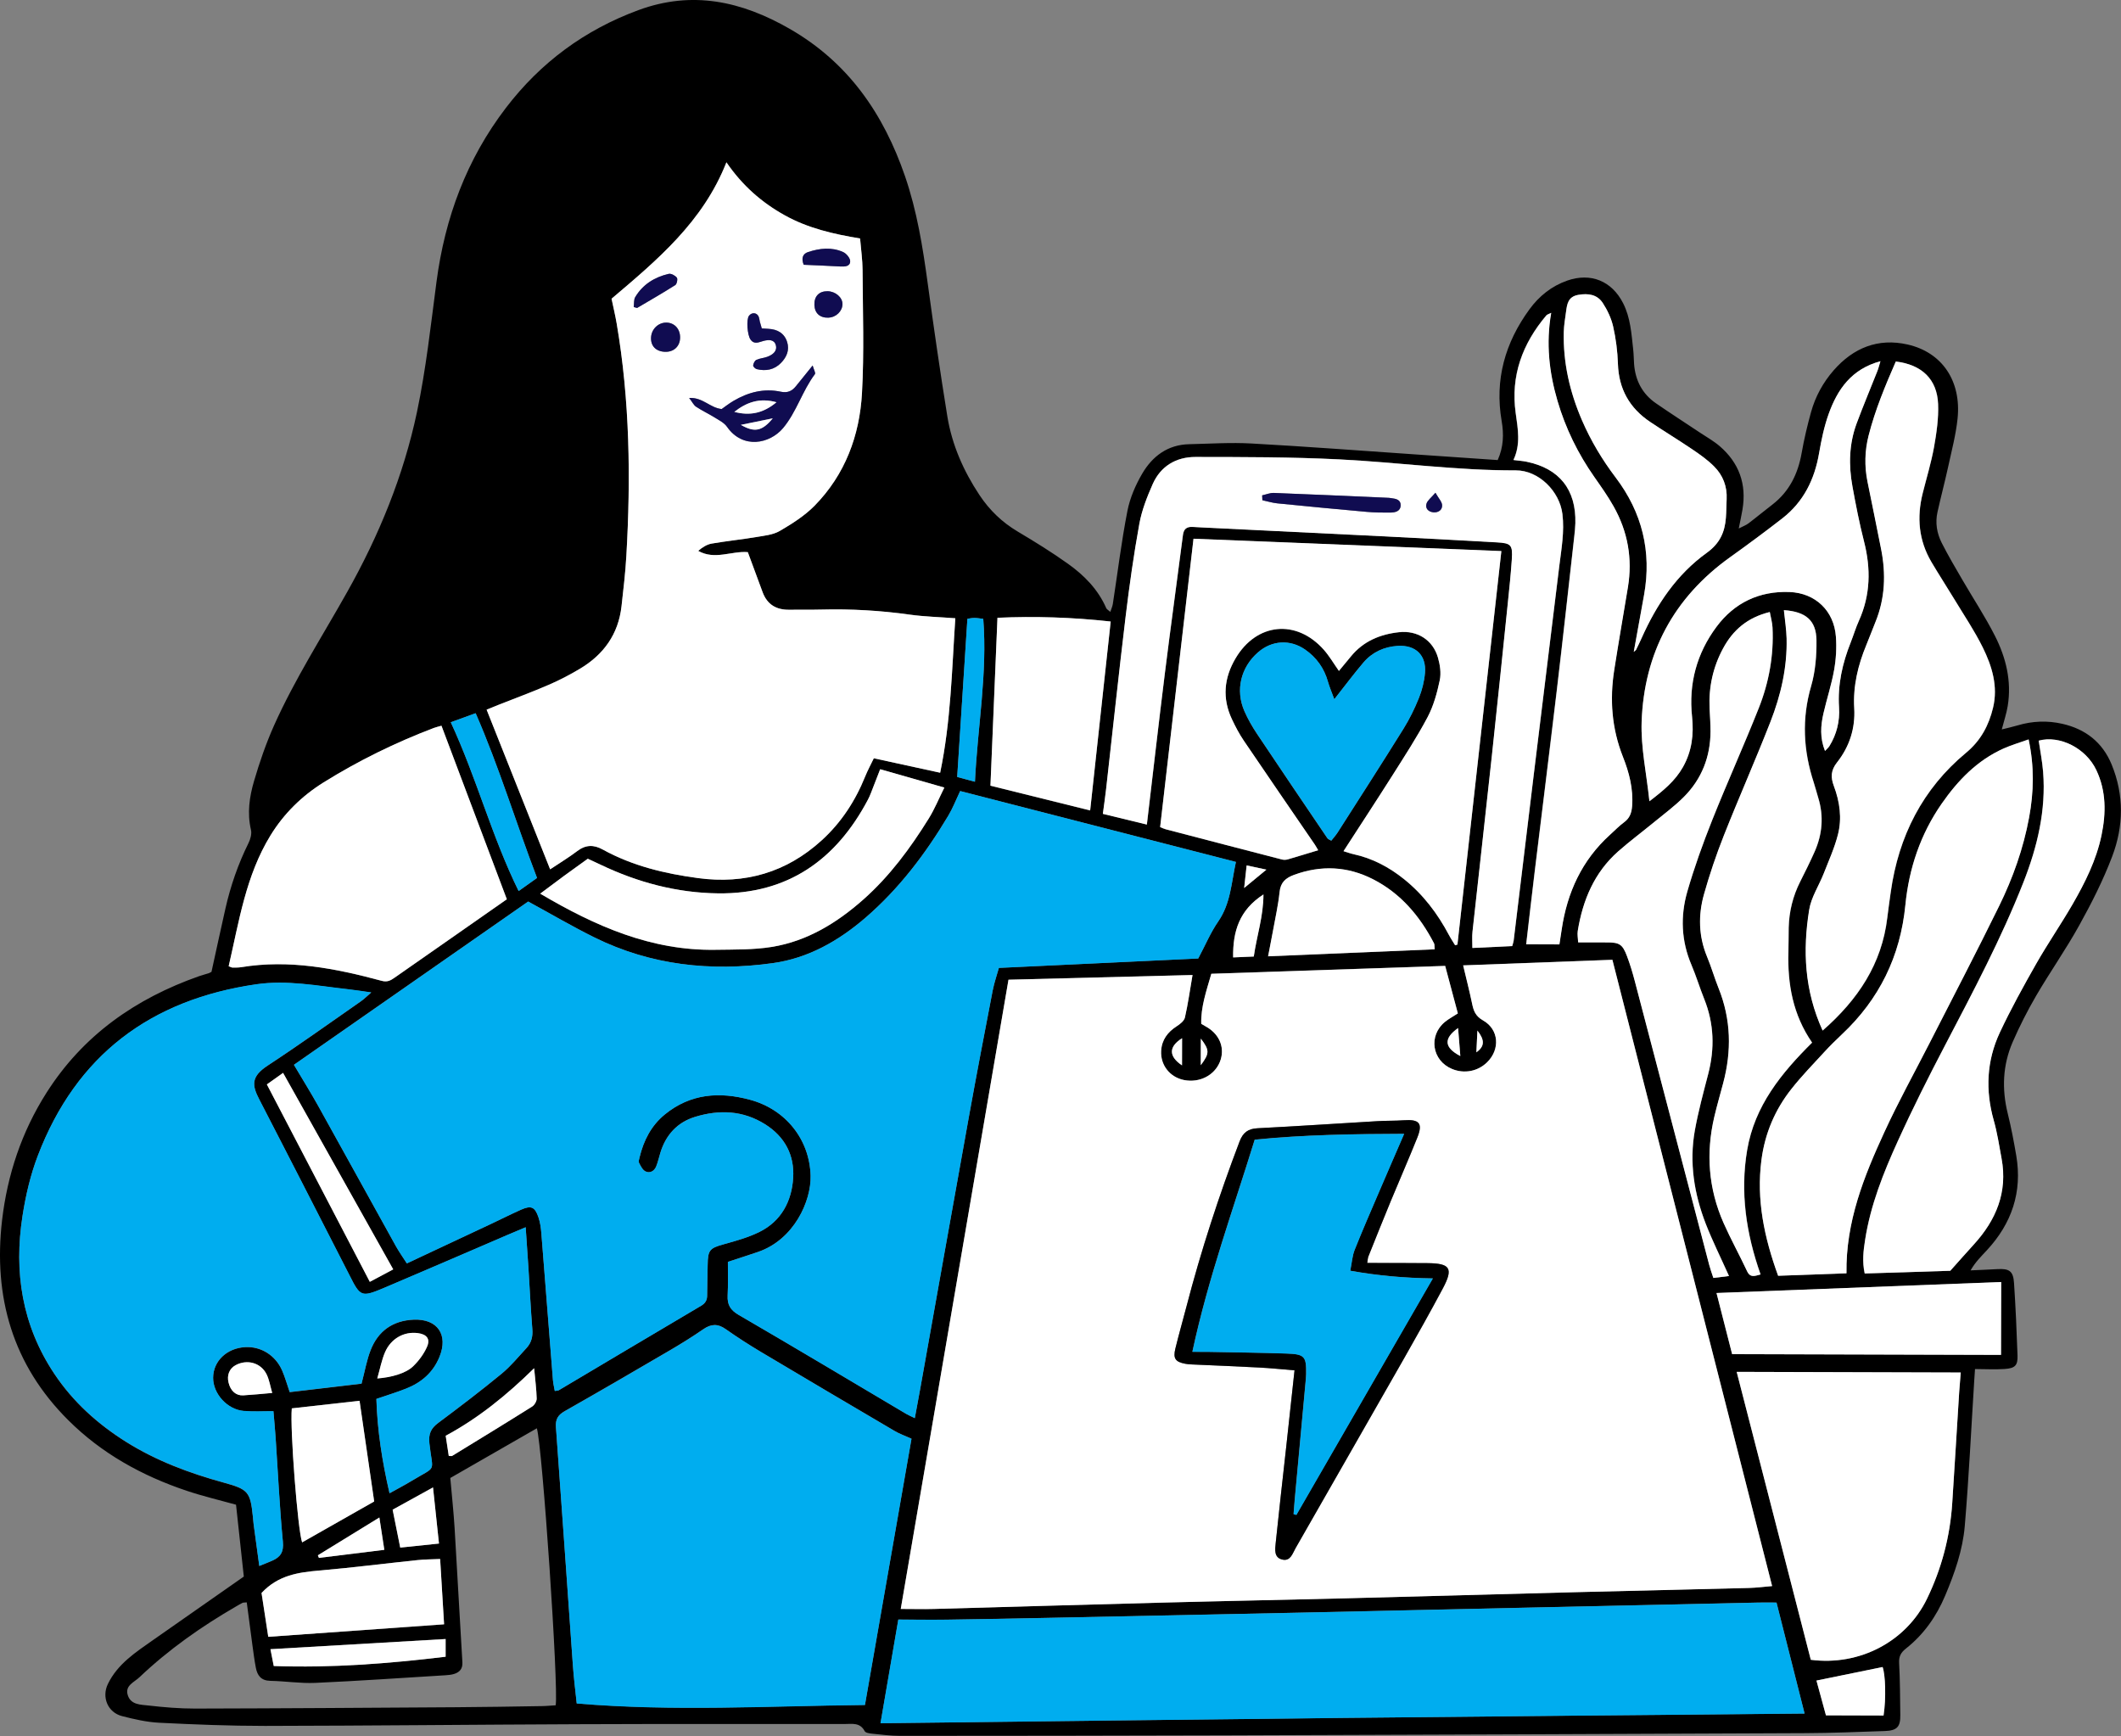 <svg xmlns="http://www.w3.org/2000/svg" width="292" height="239" viewBox="0 0 292 239" fill="none"><rect x="0" y="0" width="292" height="239" fill="#808080" stroke="none"/><g clip-path="url(#clip0_742_11151)"><path d="M29.117 133.776C29.775 130.774 30.392 127.918 31.033 125.078C31.739 121.956 32.778 118.954 34.199 116.082C34.475 115.532 34.686 114.787 34.548 114.221C34.012 111.931 34.337 109.69 34.97 107.53C35.733 104.925 36.626 102.336 37.73 99.861C40.587 93.477 44.37 87.595 47.787 81.511C52.171 73.728 55.556 65.468 57.406 56.714C58.648 50.816 59.306 44.781 60.093 38.794C61.254 29.983 64.233 21.925 69.664 14.83C74.437 8.592 80.501 4.118 87.895 1.392C95.307 -1.335 102.093 0.162 108.725 3.973C116.802 8.616 121.631 15.663 124.586 24.231C126.242 29.037 127.038 34.004 127.72 39.012C128.556 45.129 129.432 51.237 130.423 57.329C131.064 61.237 132.639 64.821 134.839 68.138C136.227 70.233 137.964 71.9 140.131 73.186C142.477 74.578 144.799 76.018 147.015 77.596C149.255 79.189 151.171 81.131 152.299 83.72C152.364 83.874 152.575 83.979 152.859 84.23C153.005 83.785 153.16 83.461 153.208 83.113C153.866 78.85 154.385 74.562 155.213 70.33C155.562 68.542 156.333 66.763 157.259 65.185C158.663 62.798 160.766 61.212 163.712 61.148C166.578 61.083 169.451 60.889 172.309 61.051C179.76 61.463 187.204 62.03 194.648 62.539C198.495 62.798 202.343 63.065 206.191 63.332C207.002 61.512 207.043 59.764 206.735 57.968C205.752 52.273 207.205 47.167 210.574 42.564C211.897 40.76 213.594 39.392 215.745 38.632C218.992 37.491 221.898 38.672 223.456 41.739C224.479 43.753 224.601 45.946 224.845 48.122C224.918 48.785 224.918 49.449 224.966 50.112C225.137 52.361 226.087 54.206 227.954 55.501C229.975 56.9 232.053 58.227 234.098 59.594C234.983 60.185 235.925 60.711 236.728 61.398C239.423 63.704 240.479 66.649 239.886 70.152C239.756 70.929 239.586 71.698 239.375 72.749C239.975 72.442 240.389 72.296 240.714 72.046C241.826 71.204 242.898 70.306 244.01 69.457C246.356 67.644 247.533 65.209 248.036 62.353C248.369 60.46 248.815 58.583 249.327 56.73C249.919 54.594 250.975 52.661 252.436 50.986C255.147 47.888 258.54 46.496 262.631 47.426C267.38 48.51 270.042 52.45 269.498 57.645C269.263 59.877 268.679 62.078 268.2 64.279C267.745 66.35 267.201 68.405 266.739 70.476C266.406 71.957 266.649 73.413 267.323 74.74C268.192 76.455 269.174 78.121 270.14 79.78C271.641 82.369 273.297 84.869 274.645 87.531C276.171 90.532 276.958 93.76 276.406 97.174C276.244 98.194 275.903 99.189 275.587 100.411C276.415 100.2 277.105 100.055 277.778 99.852C279.808 99.246 281.869 99.173 283.907 99.634C287.097 100.354 289.443 102.166 290.709 105.233C292.438 109.44 292.365 113.736 290.79 117.886C289.549 121.163 287.949 124.326 286.245 127.392C284.41 130.701 282.219 133.816 280.311 137.085C279.11 139.148 278.022 141.292 277.072 143.476C275.716 146.623 275.578 149.9 276.398 153.241C276.877 155.175 277.251 157.133 277.583 159.099C278.428 164.099 276.958 168.419 273.533 172.108C272.778 172.925 271.974 173.694 271.292 174.875C272.51 174.819 273.728 174.778 274.945 174.705C276.634 174.608 277.169 174.964 277.275 176.639C277.494 179.956 277.64 183.273 277.754 186.59C277.803 187.957 277.421 188.354 275.984 188.451C274.669 188.54 273.346 188.467 271.901 188.459C271.853 189.147 271.82 189.584 271.796 190.021C271.374 196.711 271.057 203.418 270.489 210.093C270.205 213.402 269.093 216.573 267.794 219.648C266.584 222.52 264.839 225.004 262.388 226.937C261.69 227.487 261.405 228.021 261.454 228.936C261.584 231.322 261.584 233.717 261.616 236.104C261.641 237.706 261.162 238.232 259.49 238.288C255.829 238.418 252.168 238.563 248.499 238.579C221.833 238.701 195.159 238.798 168.493 238.887C153.622 238.935 138.759 238.943 123.888 238.952C122.63 238.952 121.364 238.79 120.114 238.66C119.732 238.62 119.164 238.547 119.042 238.304C118.393 237.066 117.281 237.325 116.25 237.325C104.049 237.325 91.849 237.301 79.648 237.35C65.256 237.406 50.864 237.56 36.48 237.584C31.617 237.584 26.755 237.39 21.893 237.147C20.18 237.058 18.467 236.662 16.795 236.233C14.831 235.723 13.97 233.628 14.855 231.808C16.194 229.049 18.678 227.447 21.073 225.764C25.213 222.868 29.353 219.971 33.566 217.026C33.217 213.766 32.859 210.481 32.494 207.132C30.286 206.517 27.965 205.975 25.716 205.222C19.571 203.159 14.002 200.093 9.392 195.49C1.745 187.885 -0.942 178.532 0.284 167.982C1.015 161.712 2.979 155.806 6.397 150.434C11.421 142.521 18.646 137.465 27.396 134.382C27.835 134.229 28.289 134.115 28.736 133.97C28.857 133.929 28.971 133.857 29.125 133.776H29.117ZM124.01 221.476C125.706 221.476 127.159 221.525 128.621 221.476C139.214 221.193 149.807 220.869 160.4 220.594C168.599 220.384 176.789 220.23 184.988 220.02C195.711 219.753 206.442 219.437 217.165 219.162C225.031 218.96 232.889 218.79 240.755 218.588C241.794 218.564 242.833 218.426 243.969 218.329C236.615 189.495 229.317 160.879 221.979 132.117C215.201 132.368 208.382 132.627 201.434 132.886C201.88 134.779 202.311 136.437 202.66 138.12C202.863 139.115 203.114 139.868 204.169 140.458C206.377 141.704 206.54 144.447 204.73 146.227C203.447 147.481 201.588 147.837 199.916 147.149C197.14 146.008 196.604 142.554 198.934 140.661C199.429 140.256 200.013 139.949 200.703 139.496C200.119 137.303 199.543 135.151 198.958 132.959C188.056 133.323 177.431 133.679 166.764 134.043C166.066 136.446 165.311 138.63 165.376 140.928C165.742 141.146 165.977 141.276 166.204 141.413C167.982 142.481 168.672 144.366 167.941 146.17C167.186 148.039 165.133 149.083 163.014 148.67C161.074 148.29 159.751 146.623 159.856 144.649C159.946 143.128 160.749 142.068 162.008 141.259C162.462 140.968 163.022 140.523 163.128 140.062C163.55 138.209 163.81 136.316 164.175 134.213C155.611 134.431 147.185 134.649 138.84 134.86C133.889 163.775 128.962 192.569 124.01 221.468V221.476ZM132.184 108.898C131.583 110.168 131.153 111.284 130.544 112.296C127.419 117.514 123.774 122.344 119.148 126.332C115.47 129.504 111.29 131.899 106.395 132.578C97.896 133.76 89.633 132.886 81.856 129.051C78.828 127.554 75.906 125.839 72.716 124.1C62.106 131.494 51.318 139.018 40.465 146.575C41.634 148.549 42.755 150.345 43.785 152.19C47.373 158.638 50.929 165.102 54.508 171.55C54.947 172.335 55.474 173.071 56.01 173.912C60.02 172.035 63.811 170.256 67.602 168.476C68.99 167.828 70.354 167.133 71.75 166.51C73.13 165.903 73.649 166.129 74.136 167.586C74.364 168.265 74.469 169.01 74.526 169.73C75.07 176.485 75.589 183.233 76.125 189.988C76.166 190.482 76.287 190.975 76.377 191.469C76.669 191.42 76.823 191.436 76.929 191.372C83.455 187.496 89.974 183.613 96.508 179.754C97.101 179.406 97.352 178.977 97.352 178.322C97.352 176.93 97.409 175.531 97.425 174.139C97.45 172.052 97.701 171.809 99.674 171.267C101.338 170.806 103.034 170.336 104.561 169.576C107.58 168.079 109.001 165.328 109.196 162.141C109.39 159.042 108.075 156.478 105.324 154.754C102.28 152.845 99.033 152.724 95.713 153.735C93.253 154.479 91.67 156.211 90.915 158.678C90.72 159.309 90.582 159.964 90.331 160.579C90.071 161.202 89.478 161.542 88.87 161.251C88.472 161.057 88.212 160.523 87.985 160.086C87.879 159.892 87.985 159.568 88.05 159.309C88.61 156.995 89.633 154.965 91.524 153.411C95.055 150.523 99.049 150.256 103.237 151.381C108.157 152.699 111.46 156.842 111.598 161.85C111.688 165.312 109.334 170.644 104.333 172.343C102.953 172.812 101.565 173.257 100.21 173.702C100.21 175.288 100.258 176.817 100.177 178.33C100.112 179.592 100.542 180.336 101.703 181.008C109.415 185.49 117.069 190.069 124.74 194.616C125.073 194.81 125.43 194.964 125.942 195.215C126.202 193.783 126.445 192.496 126.681 191.21C128.921 178.662 131.153 166.113 133.418 153.565C134.457 147.813 135.561 142.077 136.665 136.34C136.876 135.264 137.241 134.221 137.517 133.234C146.909 132.789 156.009 132.36 164.962 131.939C165.945 130.095 166.667 128.355 167.714 126.842C169.427 124.367 169.516 121.535 170.149 118.647C157.397 115.37 144.847 112.142 132.184 108.889V108.898ZM75.736 119.666C77.059 118.784 78.309 118.024 79.47 117.15C80.638 116.268 81.743 116.252 82.984 116.939C87.067 119.197 91.524 120.257 96.11 120.871C102.564 121.737 108.262 120.087 113.1 115.694C115.811 113.234 117.751 110.249 119.115 106.867C119.456 106.025 119.894 105.233 120.3 104.375C123.45 105.063 126.405 105.71 129.432 106.365C130.91 99.27 131.04 92.239 131.519 85.104C129.335 84.934 127.273 84.885 125.244 84.602C121.201 84.036 117.159 83.801 113.084 83.906C111.615 83.947 110.153 83.906 108.684 83.93C106.882 83.963 105.616 83.227 104.983 81.495C104.325 79.699 103.651 77.903 102.953 76.002C100.737 75.808 98.407 77.135 96.118 75.824C96.711 75.322 97.328 74.934 97.985 74.821C100.015 74.473 102.077 74.262 104.106 73.923C105.21 73.737 106.419 73.623 107.353 73.081C109.058 72.086 110.787 70.986 112.158 69.594C116.347 65.322 118.344 59.958 118.669 54.117C118.977 48.486 118.774 42.831 118.75 37.192C118.75 35.76 118.531 34.32 118.409 32.823C114.724 32.216 111.225 31.407 108.043 29.635C104.869 27.872 102.206 25.542 100.007 22.338C96.784 30.55 90.436 35.825 84.194 41.116C84.446 42.329 84.705 43.422 84.9 44.53C86.71 55.128 86.848 65.808 86.231 76.503C86.102 78.817 85.817 81.131 85.566 83.445C85.135 87.288 83.106 90.12 79.827 92.061C78.455 92.879 77.034 93.623 75.573 94.254C73.317 95.233 71.003 96.082 68.714 96.988C68.113 97.223 67.521 97.474 66.993 97.684C69.924 105.038 72.789 112.247 75.736 119.658V119.666ZM49.776 190.457C50.239 188.702 50.482 187.245 51.01 185.894C52.049 183.225 54.086 181.784 56.976 181.671C60.231 181.542 61.733 183.758 60.507 186.776C59.623 188.953 57.999 190.344 55.872 191.177C54.59 191.679 53.267 192.084 51.813 192.585C51.943 196.922 52.601 201.137 53.624 205.57C54.744 204.947 55.677 204.462 56.57 203.92C60.264 201.679 59.566 202.892 59.111 198.71C58.965 197.391 59.322 196.63 60.345 195.87C63.283 193.685 66.189 191.469 69.014 189.147C70.289 188.103 71.352 186.792 72.481 185.579C73.138 184.867 73.365 184.017 73.284 183.014C73.057 180.166 72.919 177.31 72.74 174.463C72.627 172.715 72.505 170.959 72.367 168.953C71.376 169.374 70.654 169.673 69.932 169.98C64.241 172.424 58.567 174.891 52.861 177.302C49.76 178.613 49.597 178.516 48.144 175.628C47.933 175.215 47.722 174.802 47.511 174.39C43.574 166.704 39.654 159.002 35.676 151.332C34.694 149.431 34.515 148.217 36.845 146.696C41.188 143.848 45.409 140.822 49.67 137.853C50.117 137.546 50.498 137.149 51.107 136.632C49.768 136.446 48.794 136.284 47.812 136.179C43.647 135.717 39.532 134.9 35.286 135.507C20.699 137.619 10.504 145.28 5.211 159.083C4.197 161.728 3.539 164.56 3.101 167.359C1.883 175.102 3.028 182.44 7.46 189.098C10.049 192.99 13.434 196.032 17.379 198.507C21.535 201.113 26.081 202.803 30.789 204.098C34.182 205.028 34.459 205.36 34.816 208.831C34.848 209.163 34.864 209.494 34.913 209.826C35.157 211.654 35.408 213.491 35.692 215.578C36.423 215.279 36.95 215.077 37.47 214.85C38.615 214.348 39.077 213.653 38.939 212.237C38.485 207.48 38.257 202.698 37.941 197.925C37.86 196.744 37.746 195.562 37.641 194.276C36.204 194.276 34.881 194.357 33.566 194.244C31.276 194.05 29.328 191.873 29.336 189.673C29.345 187.367 31.244 185.571 33.785 185.449C35.944 185.344 37.933 186.582 38.842 188.678C39.231 189.576 39.491 190.53 39.881 191.647C43.217 191.25 46.497 190.862 49.768 190.482L49.776 190.457ZM119.074 234.712C121.25 222.285 123.369 210.141 125.487 198.038C124.57 197.626 123.815 197.367 123.141 196.962C117.005 193.354 110.876 189.745 104.763 186.097C103.108 185.11 101.484 184.066 99.901 182.949C98.813 182.181 97.888 182.229 96.817 182.974C95.282 184.034 93.699 185.013 92.092 185.951C87.327 188.742 82.554 191.517 77.749 194.244C76.807 194.778 76.458 195.368 76.539 196.461C77.343 207.383 78.082 218.313 78.869 229.235C78.999 230.999 79.218 232.762 79.397 234.478C92.701 235.602 105.794 234.825 119.074 234.688V234.712ZM121.217 237.212C142.721 236.961 163.85 236.702 184.972 236.476C206.061 236.257 227.15 236.071 248.442 235.877C247.111 230.618 245.861 225.675 244.578 220.602C243.653 220.602 242.865 220.578 242.086 220.602C231.623 220.829 221.159 221.064 210.696 221.29C200.038 221.525 189.371 221.767 178.713 221.994C167.122 222.245 155.522 222.479 143.93 222.714C139.401 222.803 134.863 222.892 130.333 222.957C128.15 222.989 125.966 222.957 123.677 222.941C122.841 227.827 122.045 232.447 121.226 237.204L121.217 237.212ZM164.313 74.157C162.754 87.62 161.236 100.718 159.718 113.865C159.994 113.978 160.23 114.1 160.481 114.164C165.823 115.556 171.164 116.948 176.505 118.331C176.749 118.396 177.033 118.388 177.276 118.315C178.648 117.918 180.02 117.498 181.473 117.053C181.278 116.729 181.165 116.494 181.019 116.284C177.755 111.511 174.476 106.754 171.237 101.972C170.604 101.042 170.076 100.03 169.597 99.011C168.242 96.139 168.501 93.34 170.101 90.637C172.99 85.743 178.47 85.193 182.252 89.456C183.015 90.322 183.608 91.341 184.33 92.369C184.915 91.665 185.459 91.01 186.003 90.346C187.715 88.267 190.005 87.32 192.61 87.037C195.135 86.762 197.262 88.113 197.968 90.54C198.252 91.535 198.422 92.676 198.211 93.663C197.846 95.395 197.359 97.174 196.539 98.728C195.086 101.479 193.373 104.108 191.701 106.746C189.509 110.216 187.253 113.647 184.964 117.182C185.459 117.336 185.897 117.498 186.344 117.595C188.933 118.161 191.214 119.367 193.268 121.009C195.906 123.121 197.903 125.75 199.478 128.719C199.737 129.205 200.046 129.666 200.33 130.135C200.435 130.103 200.541 130.07 200.646 130.038C202.66 112.02 204.673 94.003 206.694 75.872C192.48 75.306 178.397 74.74 164.313 74.173V74.157ZM208.196 130.24C208.301 129.844 208.374 129.666 208.399 129.472C209.316 121.891 210.225 114.318 211.15 106.737C212.319 97.118 213.496 87.498 214.682 77.887C214.974 75.516 215.404 73.17 215.112 70.759C214.73 67.604 211.832 64.732 208.699 64.74C200.549 64.772 192.488 63.632 184.371 63.227C177.788 62.895 171.188 62.903 164.597 62.895C161.943 62.895 159.8 64.141 158.704 66.633C157.933 68.381 157.21 70.209 156.869 72.078C156.098 76.317 155.489 80.589 154.978 84.869C154.02 92.773 153.184 100.694 152.291 108.606C152.169 109.707 152.007 110.807 151.845 112.02C153.914 112.522 155.822 112.991 157.9 113.493C158.744 106.39 159.532 99.472 160.392 92.571C161.18 86.252 162.056 79.942 162.868 73.631C162.974 72.774 163.412 72.49 164.191 72.523C164.589 72.539 164.987 72.571 165.393 72.588C173.778 73 182.163 73.397 190.548 73.817C195.735 74.076 200.931 74.359 206.118 74.651C208.041 74.756 208.277 75.007 208.147 76.973C208.017 78.963 207.806 80.945 207.603 82.919C206.881 89.917 206.166 96.916 205.411 103.906C204.535 112.02 203.609 120.135 202.733 128.242C202.66 128.93 202.716 129.633 202.716 130.483C204.705 130.394 206.467 130.305 208.212 130.224L208.196 130.24ZM250.926 141.882C255.829 137.594 259.084 132.684 259.839 126.341C259.977 125.151 260.147 123.97 260.318 122.789C261.389 115.111 264.693 108.598 270.7 103.615C272.721 101.932 273.817 99.844 274.401 97.425C275.108 94.497 274.263 91.722 272.989 89.141C271.844 86.827 270.383 84.667 269.044 82.45C268.013 80.743 266.917 79.076 265.911 77.361C264.165 74.4 263.881 71.228 264.709 67.927C265.237 65.8 265.886 63.696 266.276 61.544C266.625 59.594 266.909 57.588 266.836 55.622C266.698 52.216 264.604 50.193 261.016 49.773C259.579 53.065 258.183 56.415 257.274 59.958C256.738 62.054 256.689 64.165 257.111 66.277C257.736 69.4 258.394 72.523 259.003 75.646C259.668 79.044 259.538 82.385 258.215 85.629C257.785 86.673 257.395 87.733 256.965 88.777C255.812 91.576 255.114 94.448 255.293 97.506C255.455 100.273 254.627 102.805 252.931 104.949C252.046 106.066 252.046 107.021 252.492 108.218C253.304 110.378 253.621 112.643 253.053 114.876C252.582 116.721 251.778 118.493 251.08 120.281C250.431 121.939 249.367 123.525 249.091 125.24C248.19 130.823 248.426 136.357 250.95 141.89L250.926 141.882ZM254.205 175.28C254.092 168.176 256.616 161.947 259.425 155.838C261.34 151.68 263.565 147.659 265.651 143.573C268.849 137.303 272.112 131.057 275.213 124.739C277.113 120.855 278.566 116.778 279.353 112.506C279.994 109.027 280.084 105.548 279.28 101.786C278.038 102.231 276.902 102.563 275.83 103.04C272.185 104.674 269.531 107.441 267.299 110.653C264.385 114.844 262.81 119.545 262.315 124.585C261.625 131.648 258.719 137.57 253.548 142.416C252.72 143.193 251.916 143.986 251.153 144.819C249.627 146.486 248.044 148.112 246.64 149.884C244.375 152.748 242.979 156.008 242.5 159.673C241.786 165.159 242.881 170.353 244.797 175.62C247.833 175.514 250.877 175.401 254.205 175.28ZM269.937 188.936C259.579 188.904 249.481 188.88 239.091 188.847C242.541 202.245 245.925 215.392 249.294 228.483C256.007 229.356 262.436 225.966 265.286 220.093C267.307 215.926 268.468 211.517 268.768 206.889C269.101 201.792 269.409 196.687 269.726 191.582C269.783 190.732 269.856 189.891 269.937 188.936ZM69.777 123.784C66.733 115.71 63.77 107.846 60.783 99.909C60.345 100.03 60.028 100.103 59.728 100.217C54.427 102.239 49.346 104.723 44.532 107.724C41.553 109.585 39.093 111.996 37.251 114.998C33.842 120.54 32.908 126.858 31.488 133.015C31.78 133.12 31.901 133.201 32.023 133.201C32.421 133.201 32.827 133.201 33.217 133.145C39.824 132.061 46.221 133.315 52.552 135.022C53.364 135.24 53.81 134.949 54.346 134.577C56.854 132.829 59.371 131.073 61.879 129.318C64.493 127.489 67.107 125.661 69.785 123.792L69.777 123.784ZM268.484 174.932C269.677 173.597 270.684 172.456 271.706 171.332C274.791 167.958 276.398 164.115 275.546 159.479C275.221 157.715 274.953 155.935 274.466 154.22C273.297 150.086 273.492 146.025 275.294 142.157C276.804 138.913 278.549 135.774 280.319 132.659C281.894 129.884 283.712 127.255 285.311 124.496C287.04 121.502 288.591 118.396 289.305 114.982C289.938 111.94 289.962 108.906 288.591 106.009C287.162 102.983 283.55 101.179 280.66 101.956C280.871 103.396 281.155 104.828 281.269 106.268C281.683 111.551 280.473 116.567 278.566 121.43C275.522 129.172 271.625 136.51 267.778 143.873C265.505 148.225 263.297 152.626 261.259 157.092C259.279 161.445 257.509 165.903 256.762 170.668C256.535 172.157 256.348 173.654 256.705 175.304C260.805 175.175 264.79 175.045 268.468 174.932H268.484ZM61.993 203.459C62.204 205.854 62.447 208.095 62.585 210.344C62.959 216.501 63.283 222.657 63.657 228.814C63.714 229.712 63.283 230.19 62.512 230.432C62.139 230.546 61.733 230.586 61.335 230.61C55.353 230.974 49.378 231.395 43.388 231.662C41.342 231.751 39.272 231.419 37.21 231.379C35.944 231.355 35.424 230.643 35.221 229.567C35.019 228.523 34.889 227.471 34.743 226.419C34.475 224.47 34.231 222.52 33.971 220.578C33.639 220.611 33.492 220.594 33.387 220.643C33.087 220.788 32.803 220.966 32.518 221.128C27.721 223.903 23.208 227.075 19.19 230.893C18.467 231.581 17.152 232.034 17.599 233.377C18.029 234.696 19.384 234.656 20.456 234.777C22.566 235.02 24.701 235.198 26.828 235.198C38.818 235.173 50.807 235.084 62.796 235.012C66.725 234.987 70.654 234.923 74.583 234.858C75.232 234.85 75.882 234.777 76.499 234.745C76.921 232.293 74.672 199.155 73.909 196.614C69.972 198.871 66.076 201.113 62.001 203.451L61.993 203.459ZM245.609 83.995C245.747 85.395 245.95 86.641 245.982 87.879C246.08 91.859 245.187 95.678 243.758 99.351C241.704 104.61 239.415 109.771 237.337 115.022C236.29 117.668 235.373 120.386 234.602 123.121C233.798 125.993 233.863 128.889 235.04 131.713C235.624 133.12 236.047 134.601 236.615 136.017C238.336 140.313 238.425 144.682 237.248 149.107C236.834 150.644 236.387 152.181 236.03 153.727C234.853 158.735 235.219 163.629 237.305 168.346C238.295 170.587 239.488 172.747 240.536 174.972C240.99 175.943 241.607 175.636 242.394 175.433C240.406 169.794 239.561 164.139 240.552 158.29C241.575 152.222 245.252 147.716 249.489 143.517C246.835 139.674 246.104 135.483 246.226 131.073C246.258 129.941 246.242 128.816 246.266 127.684C246.323 125.459 246.843 123.355 247.849 121.357C248.539 119.99 249.221 118.622 249.838 117.231C250.901 114.836 251.113 112.368 250.341 109.844C250.13 109.148 249.952 108.436 249.724 107.741C248.28 103.339 248.044 98.946 249.359 94.424C249.944 92.417 250.114 90.233 250.09 88.129C250.057 85.403 248.62 84.197 245.633 83.987L245.609 83.995ZM214.665 130.006C214.787 129.237 214.893 128.59 214.982 127.934C215.737 122.846 217.766 118.404 221.638 114.901C222.279 114.318 222.888 113.687 223.578 113.177C224.357 112.603 224.609 111.875 224.674 110.961C224.853 108.574 224.268 106.333 223.408 104.165C221.874 100.281 221.573 96.301 222.214 92.223C222.807 88.421 223.473 84.626 224.098 80.832C224.747 76.884 224.081 73.154 222.117 69.683C221.338 68.3 220.404 66.997 219.495 65.686C217.222 62.45 215.509 58.947 214.397 55.161C213.253 51.245 212.798 47.273 213.537 43.057C213.196 43.236 212.985 43.284 212.871 43.413C209.576 47.305 207.936 51.739 208.65 56.852C208.951 59.02 209.365 61.148 208.342 63.316C209.089 63.413 209.624 63.445 210.136 63.551C214.673 64.481 216.987 67.402 216.865 72.021C216.849 72.62 216.784 73.211 216.719 73.809C215.923 80.864 215.152 87.919 214.316 94.974C213.334 103.275 212.287 111.576 211.28 119.876C210.874 123.218 210.493 126.567 210.095 129.981C211.702 129.981 213.131 129.989 214.641 129.997L214.665 130.006ZM243.644 84.254C240.576 85.007 238.579 86.746 237.232 89.254C235.852 91.827 235.243 94.586 235.373 97.506C235.422 98.566 235.511 99.626 235.503 100.686C235.486 104.165 234.301 107.207 231.85 109.682C230.592 110.953 229.131 112.02 227.751 113.161C226.103 114.512 224.39 115.783 222.799 117.19C219.495 120.095 217.912 123.913 217.222 128.153C217.141 128.646 217.255 129.164 217.279 129.722C218.667 129.722 219.917 129.739 221.167 129.73C222.945 129.722 223.375 129.957 224 131.616C224.422 132.732 224.763 133.881 225.072 135.038C228.497 148.072 231.907 161.105 235.324 174.139C235.47 174.697 235.673 175.247 235.892 175.919C236.672 175.822 237.337 175.741 238.043 175.652C236.899 173.103 235.771 170.838 234.853 168.492C233.238 164.341 232.548 160.021 233.343 155.596C233.814 152.991 234.512 150.426 235.178 147.853C236.087 144.334 235.99 140.895 234.626 137.505C234.009 135.968 233.53 134.366 232.881 132.845C231.46 129.52 231.33 126.098 232.313 122.7C233.27 119.391 234.439 116.139 235.714 112.935C237.776 107.757 240.081 102.668 242.135 97.49C243.539 93.946 244.221 90.217 244.034 86.382C244.002 85.694 243.799 85.015 243.661 84.254H243.644ZM227.077 110.297C229.025 108.817 230.624 107.49 231.696 105.589C232.921 103.404 233.205 101.106 232.946 98.655C232.459 94.1 233.595 89.925 236.323 86.269C238.79 82.96 242.216 81.341 246.356 81.495C249.935 81.625 252.501 84.1 252.752 87.652C252.858 89.157 252.768 90.718 252.509 92.207C252.152 94.23 251.502 96.196 251.039 98.194C250.65 99.877 250.528 101.56 251.251 103.372C251.526 103.072 251.729 102.911 251.859 102.7C252.858 101.066 253.304 99.278 253.182 97.369C252.98 94.254 253.645 91.301 254.79 88.429C255.179 87.442 255.488 86.414 255.918 85.451C257.517 81.9 257.582 78.283 256.624 74.546C255.983 72.037 255.488 69.497 255.025 66.949C254.489 64.028 254.554 61.115 255.601 58.3C256.502 55.873 257.509 53.486 258.459 51.083C258.613 50.695 258.702 50.29 258.881 49.724C254.895 50.8 252.98 53.591 251.762 56.957C251.137 58.696 250.755 60.533 250.439 62.361C249.822 65.978 248.312 69.068 245.382 71.35C243.019 73.186 240.609 74.966 238.181 76.706C230.397 82.28 226.338 89.917 226.005 99.359C225.884 102.878 226.671 106.438 227.077 110.297ZM121.177 105.888C120.852 106.737 120.592 107.409 120.325 108.08C120.057 108.76 119.821 109.464 119.48 110.103C115.113 118.371 108.441 123.104 98.854 122.983C93.196 122.91 87.79 121.478 82.676 119.035C82.091 118.752 81.499 118.493 80.923 118.218C79.754 119.059 78.666 119.828 77.594 120.621C76.555 121.381 75.533 122.158 74.372 123.023C82.018 127.538 89.706 130.896 98.505 130.75C101.094 130.709 103.724 130.766 106.265 130.353C111.136 129.561 115.227 127.044 118.863 123.824C122.476 120.621 125.325 116.761 127.858 112.684C128.653 111.406 129.229 109.99 130.009 108.42C126.981 107.555 124.188 106.754 121.177 105.896V105.888ZM183.689 96.26C183.324 95.265 183.024 94.578 182.821 93.865C182.301 91.997 181.246 90.516 179.655 89.416C177.601 87.992 175.101 88.154 173.21 89.788C170.815 91.859 170.044 95.014 171.318 97.911C171.797 98.995 172.398 100.047 173.055 101.034C176.262 105.839 179.501 110.613 182.739 115.394C182.837 115.54 183.056 115.596 183.275 115.734C183.576 115.346 183.892 115.006 184.136 114.626C187.172 109.868 190.224 105.127 193.203 100.346C194.039 99.003 194.753 97.555 195.338 96.09C195.776 94.998 196.076 93.801 196.174 92.636C196.377 90.184 194.867 88.769 192.407 88.922C190.524 89.044 188.909 89.788 187.699 91.212C186.417 92.717 185.24 94.311 183.681 96.276L183.689 96.26ZM224.926 89.723C225.137 89.537 225.21 89.505 225.234 89.448C225.494 88.914 225.754 88.38 225.997 87.838C228.059 83.219 230.827 79.076 234.967 76.099C236.753 74.812 237.443 73.283 237.597 71.301C237.662 70.444 237.654 69.578 237.703 68.72C237.792 66.957 237.191 65.419 235.974 64.206C235.097 63.324 234.058 62.588 233.019 61.884C231.095 60.581 229.106 59.368 227.174 58.081C224.325 56.172 222.848 53.526 222.734 50.064C222.677 48.349 222.458 46.617 222.076 44.943C221.817 43.81 221.289 42.685 220.648 41.706C219.885 40.541 218.659 40.347 217.279 40.59C215.859 40.841 215.737 41.86 215.591 42.928C215.469 43.85 215.307 44.765 215.282 45.687C215.185 49.934 216.11 53.98 217.79 57.863C219.008 60.67 220.567 63.276 222.426 65.735C226.062 70.533 227.402 75.929 226.338 81.876C225.884 84.416 225.421 86.956 224.918 89.723H224.926ZM152.908 85.565C147.591 84.966 142.428 84.82 137.322 85.047C136.998 92.87 136.673 100.516 136.356 108.161C141.056 109.326 145.554 110.443 150.083 111.567C151.025 102.87 151.95 94.375 152.908 85.573V85.565ZM238.466 186.412C250.966 186.445 263.199 186.485 275.481 186.517C275.489 183.127 275.497 179.907 275.505 176.485C262.42 176.987 249.481 177.488 236.314 177.998C237.069 180.959 237.759 183.645 238.466 186.42V186.412ZM60.597 214.607C59.444 214.656 58.445 214.656 57.463 214.761C52.966 215.23 48.485 215.805 43.98 216.193C41.082 216.444 38.298 216.824 36.001 219.284C36.285 221.136 36.602 223.199 36.926 225.319C45.149 224.737 53.129 224.17 61.132 223.596C60.946 220.546 60.775 217.714 60.588 214.607H60.597ZM197.505 130.677C197.464 130.232 197.497 130.014 197.416 129.86C195.468 126.122 192.846 122.991 189.022 121.041C185.524 119.253 181.895 119.075 178.177 120.426C177 120.855 176.294 121.446 176.156 122.797C175.978 124.577 175.572 126.332 175.255 128.096C175.06 129.188 174.841 130.281 174.573 131.648C182.35 131.324 189.899 131.009 197.497 130.685L197.505 130.677ZM40.173 193.872C39.913 196.687 40.993 210.643 41.594 212.318C44.946 210.417 48.274 208.531 51.513 206.687C50.831 201.994 50.174 197.488 49.5 192.828C46.432 193.176 43.347 193.516 40.173 193.872ZM36.739 149.277C41.504 158.419 46.188 167.4 50.913 176.453C52.146 175.798 53.12 175.28 54.135 174.738C49.029 165.628 44.045 156.736 38.972 147.691C38.184 148.25 37.551 148.703 36.739 149.277ZM62.058 99.424C65.638 107.142 67.691 115.135 71.401 122.659C72.334 121.996 73.122 121.438 73.933 120.855C71.019 113.226 68.706 105.556 65.483 98.178C64.29 98.606 63.308 98.971 62.058 99.424ZM61.352 225.618C53.185 226.096 45.279 226.549 37.227 227.018C37.413 227.957 37.535 228.58 37.681 229.332C45.652 229.615 53.486 229.008 61.343 228.054C61.343 227.172 61.343 226.541 61.343 225.61L61.352 225.618ZM134.222 107.611C134.587 99.998 135.959 92.676 135.366 85.193C134.903 85.136 134.514 85.055 134.124 85.063C133.743 85.063 133.369 85.16 133.183 85.184C132.712 92.498 132.249 99.666 131.778 106.956C132.452 107.134 133.207 107.336 134.222 107.611ZM259.311 236.152C259.676 233.733 259.563 230.554 259.181 229.486C256.178 230.101 253.215 230.707 250.073 231.347C250.504 232.916 250.958 234.599 251.38 236.136C254.213 236.136 256.778 236.152 259.311 236.16V236.152ZM73.536 188.346C69.721 192.092 65.824 195.231 61.36 197.642C61.514 198.637 61.644 199.535 61.782 200.417C61.993 200.417 62.155 200.465 62.244 200.417C65.922 198.168 69.607 195.918 73.26 193.621C73.584 193.419 73.893 192.885 73.885 192.52C73.852 191.234 73.682 189.948 73.536 188.346ZM54.054 207.82C54.435 209.721 54.752 211.315 55.101 213.038C56.928 212.844 58.616 212.666 60.434 212.48C60.158 209.891 59.898 207.464 59.614 204.753C57.577 205.878 55.856 206.824 54.054 207.82ZM51.935 189.762C53.9 189.608 55.864 189.05 56.862 188.103C57.658 187.351 58.356 186.396 58.794 185.401C59.282 184.301 58.738 183.67 57.512 183.516C55.645 183.273 53.843 184.252 53.015 186.145C52.544 187.221 52.333 188.411 51.943 189.77L51.935 189.762ZM52.909 213.345C52.666 211.743 52.471 210.473 52.227 208.896C49.216 210.748 46.489 212.423 43.761 214.098C43.81 214.219 43.858 214.332 43.907 214.454C46.821 214.098 49.727 213.734 52.909 213.345ZM172.609 131.672C173.031 128.76 173.94 126.106 173.94 123.129C170.62 125.265 169.711 128.218 169.768 131.794C170.677 131.753 171.521 131.721 172.609 131.672ZM37.478 191.752C37.194 190.789 37.064 189.932 36.707 189.187C35.92 187.585 34.012 187.068 32.429 187.925C31.577 188.386 31.212 189.292 31.463 190.312C31.747 191.461 32.478 192.132 33.492 192.075C34.743 192.003 35.993 191.873 37.478 191.744V191.752ZM162.738 142.918C160.895 144.075 160.855 145.394 162.73 146.656C162.73 145.361 162.73 144.164 162.738 142.918ZM201.044 145.369C200.939 144.034 200.841 142.845 200.736 141.518C198.715 142.958 198.812 144.204 201.044 145.369ZM171.286 122.231C172.479 121.244 173.291 120.58 174.346 119.706C173.193 119.464 172.463 119.302 171.627 119.124C171.513 120.159 171.432 120.936 171.286 122.223V122.231ZM165.319 142.975C165.319 144.301 165.319 145.345 165.311 146.631C166.537 144.989 166.537 144.576 165.319 142.975ZM203.398 141.866C203.333 143.193 203.293 144.026 203.252 144.86C204.421 144.026 204.405 143.161 203.398 141.866Z" fill="black"></path><path d="M124.01 221.476C128.961 192.569 133.889 163.783 138.84 134.868C147.185 134.658 155.611 134.439 164.175 134.221C163.818 136.324 163.55 138.217 163.128 140.07C163.022 140.539 162.462 140.976 162.007 141.267C160.749 142.076 159.946 143.136 159.856 144.657C159.743 146.631 161.066 148.298 163.014 148.678C165.133 149.091 167.186 148.047 167.941 146.178C168.664 144.374 167.974 142.489 166.204 141.421C165.977 141.284 165.75 141.154 165.376 140.936C165.311 138.638 166.066 136.462 166.764 134.051C177.431 133.695 188.056 133.339 198.958 132.967C199.542 135.159 200.119 137.311 200.703 139.504C200.013 139.957 199.429 140.264 198.934 140.669C196.612 142.57 197.14 146.017 199.916 147.157C201.588 147.845 203.447 147.489 204.729 146.235C206.548 144.463 206.377 141.712 204.169 140.466C203.114 139.868 202.862 139.123 202.659 138.128C202.31 136.446 201.88 134.787 201.434 132.894C208.382 132.635 215.201 132.376 221.979 132.125C229.317 160.895 236.615 189.503 243.969 218.337C242.825 218.434 241.794 218.572 240.755 218.596C232.889 218.798 225.031 218.968 217.165 219.17C206.442 219.445 195.711 219.753 184.988 220.028C176.789 220.238 168.591 220.384 160.4 220.602C149.807 220.877 139.214 221.193 128.62 221.484C127.167 221.525 125.706 221.484 124.01 221.484V221.476ZM188.227 173.856C188.292 173.451 188.292 173.184 188.389 172.958C189.396 170.434 190.41 167.901 191.449 165.385C192.667 162.44 193.949 159.52 195.135 156.566C195.906 154.625 195.394 154.058 193.268 154.212C192.074 154.293 190.873 154.261 189.672 154.334C184.16 154.657 178.648 155.029 173.128 155.312C171.805 155.377 171.115 155.919 170.652 157.133C167.819 164.584 165.344 172.149 163.339 179.867C162.835 181.793 162.292 183.71 161.813 185.644C161.48 187.011 161.813 187.472 163.168 187.731C163.428 187.779 163.696 187.812 163.964 187.82C167.089 187.966 170.214 188.087 173.339 188.249C174.906 188.33 176.465 188.5 178.218 188.637C177.812 192.359 177.447 195.846 177.057 199.333C176.578 203.685 176.075 208.038 175.628 212.391C175.539 213.289 175.352 214.446 176.586 214.696C177.666 214.915 177.942 213.839 178.364 213.111C183.348 204.405 188.34 195.7 193.3 186.987C195.11 183.815 196.896 180.627 198.617 177.399C200.119 174.592 199.672 173.904 196.498 173.88C193.779 173.864 191.052 173.864 188.227 173.856Z" fill="white"></path><path d="M132.184 108.897C144.847 112.15 157.397 115.378 170.149 118.655C169.516 121.543 169.427 124.374 167.714 126.85C166.667 128.363 165.944 130.103 164.962 131.947C156.009 132.368 146.909 132.797 137.517 133.242C137.241 134.229 136.876 135.272 136.665 136.348C135.561 142.084 134.457 147.821 133.418 153.573C131.153 166.113 128.929 178.67 126.681 191.218C126.453 192.504 126.21 193.791 125.942 195.223C125.439 194.972 125.073 194.818 124.74 194.624C117.069 190.077 109.415 185.498 101.703 181.016C100.542 180.344 100.112 179.6 100.177 178.338C100.25 176.817 100.201 175.296 100.21 173.71C101.565 173.265 102.953 172.82 104.333 172.351C109.334 170.652 111.688 165.32 111.598 161.858C111.468 156.85 108.157 152.707 103.237 151.388C99.049 150.264 95.055 150.539 91.524 153.419C89.633 154.973 88.61 157.003 88.05 159.317C87.985 159.568 87.879 159.9 87.985 160.094C88.212 160.531 88.472 161.065 88.87 161.259C89.47 161.55 90.071 161.21 90.331 160.587C90.582 159.981 90.72 159.325 90.915 158.686C91.67 156.218 93.253 154.495 95.713 153.743C99.033 152.74 102.271 152.853 105.324 154.762C108.075 156.485 109.39 159.058 109.196 162.149C109.001 165.336 107.58 168.087 104.561 169.584C103.026 170.344 101.33 170.814 99.674 171.275C97.701 171.825 97.45 172.06 97.425 174.147C97.409 175.538 97.36 176.938 97.352 178.33C97.352 178.993 97.101 179.414 96.508 179.762C89.974 183.621 83.455 187.504 76.929 191.38C76.823 191.444 76.677 191.428 76.377 191.477C76.296 190.983 76.166 190.498 76.125 189.996C75.589 183.241 75.07 176.493 74.526 169.738C74.469 169.018 74.364 168.273 74.136 167.594C73.649 166.137 73.122 165.911 71.75 166.518C70.354 167.141 68.982 167.828 67.602 168.484C63.811 170.264 60.02 172.043 56.01 173.92C55.474 173.079 54.947 172.343 54.508 171.558C50.929 165.11 47.373 158.646 43.785 152.198C42.754 150.353 41.634 148.557 40.465 146.583C51.31 139.018 62.106 131.502 72.716 124.107C75.898 125.839 78.82 127.562 81.856 129.059C89.633 132.894 97.896 133.768 106.395 132.586C111.29 131.907 115.462 129.504 119.148 126.34C123.774 122.352 127.427 117.522 130.544 112.304C131.153 111.292 131.583 110.168 132.184 108.906V108.897Z" fill="#00ADEF"></path><path d="M75.736 119.666C72.789 112.255 69.915 105.046 66.993 97.692C67.513 97.482 68.113 97.239 68.714 96.996C71.003 96.09 73.317 95.241 75.573 94.262C77.034 93.631 78.463 92.886 79.827 92.069C83.106 90.119 85.136 87.296 85.566 83.453C85.826 81.147 86.102 78.833 86.231 76.511C86.848 65.808 86.71 55.136 84.9 44.538C84.713 43.429 84.446 42.329 84.194 41.124C90.428 35.833 96.784 30.558 100.007 22.346C102.198 25.549 104.869 27.88 108.043 29.643C111.225 31.415 114.724 32.224 118.409 32.831C118.531 34.328 118.742 35.76 118.75 37.2C118.782 42.847 118.985 48.502 118.669 54.125C118.344 59.966 116.347 65.33 112.159 69.602C110.787 71.002 109.058 72.094 107.353 73.089C106.419 73.631 105.21 73.744 104.106 73.93C102.069 74.27 100.015 74.481 97.986 74.828C97.32 74.942 96.711 75.33 96.118 75.832C98.4 77.134 100.737 75.816 102.953 76.01C103.66 77.911 104.325 79.707 104.983 81.503C105.616 83.226 106.882 83.971 108.684 83.938C110.154 83.914 111.615 83.954 113.084 83.914C117.159 83.809 121.209 84.043 125.244 84.61C127.273 84.893 129.335 84.942 131.519 85.111C131.04 92.255 130.91 99.278 129.432 106.373C126.396 105.71 123.442 105.062 120.3 104.383C119.894 105.232 119.456 106.033 119.115 106.875C117.751 110.257 115.811 113.242 113.1 115.701C108.262 120.103 102.564 121.745 96.11 120.879C91.524 120.264 87.076 119.205 82.984 116.947C81.743 116.26 80.639 116.268 79.47 117.158C78.309 118.04 77.059 118.792 75.736 119.674V119.666ZM94.885 54.78C95.315 55.339 95.51 55.767 95.834 55.986C96.662 56.528 97.572 56.957 98.416 57.483C99.016 57.855 99.715 58.203 100.096 58.753C102.271 61.876 105.989 61.107 107.816 58.923C109.666 56.706 110.454 53.809 112.199 51.496C112.313 51.342 112.053 50.913 111.883 50.314C110.973 51.439 110.267 52.305 109.569 53.178C109.025 53.85 108.408 54.117 107.491 53.923C105.169 53.429 103.002 54.004 100.989 55.185C100.372 55.549 99.804 55.994 99.357 56.309C97.742 56.139 96.776 54.691 94.893 54.78H94.885ZM104.885 45.209C104.764 44.781 104.682 44.53 104.617 44.279C104.552 44.02 104.544 43.737 104.423 43.518C104.139 42.992 103.465 43.001 103.116 43.486C102.75 43.996 102.888 46.123 103.343 46.746C103.871 47.483 104.504 47.086 105.137 46.925C105.811 46.755 106.598 46.698 106.817 47.499C107.053 48.348 106.387 48.834 105.665 49.109C105.178 49.295 104.617 49.319 104.147 49.538C103.919 49.643 103.733 50.031 103.7 50.306C103.684 50.46 103.992 50.759 104.203 50.816C105.445 51.123 106.59 50.905 107.515 49.975C108.303 49.174 108.733 48.195 108.376 47.078C107.986 45.857 107.036 45.323 105.794 45.266C105.535 45.25 105.275 45.234 104.902 45.209H104.885ZM87.246 42.264C87.611 42.353 87.693 42.402 87.733 42.378C89.487 41.342 91.248 40.331 92.969 39.239C93.188 39.101 93.326 38.397 93.18 38.219C92.936 37.92 92.385 37.62 92.052 37.701C90.112 38.154 88.488 39.158 87.449 40.905C87.246 41.253 87.311 41.755 87.246 42.264ZM110.649 36.447C112.28 36.52 113.977 36.585 115.673 36.682C116.307 36.714 117.037 36.69 117.045 35.962C117.045 35.533 116.518 34.902 116.079 34.7C114.496 33.988 112.84 34.174 111.241 34.7C110.511 34.943 110.292 35.557 110.649 36.447ZM91.565 48.429C92.766 48.47 93.61 47.677 93.635 46.504C93.659 45.29 92.855 44.408 91.727 44.408C90.631 44.408 89.714 45.282 89.641 46.407C89.552 47.612 90.298 48.389 91.573 48.429H91.565ZM114.05 43.729C115.097 43.705 115.99 42.839 115.99 41.86C115.99 40.938 115.024 40.112 113.936 40.096C112.775 40.08 112.094 40.784 112.126 41.965C112.159 43.114 112.865 43.769 114.058 43.737L114.05 43.729Z" fill="white"></path><path d="M49.776 190.457C46.505 190.846 43.225 191.234 39.889 191.622C39.507 190.506 39.239 189.551 38.85 188.653C37.941 186.558 35.952 185.32 33.793 185.425C31.244 185.547 29.352 187.343 29.344 189.648C29.336 191.849 31.284 194.025 33.574 194.219C34.88 194.333 36.212 194.244 37.648 194.252C37.754 195.546 37.868 196.728 37.949 197.901C38.273 202.674 38.493 207.455 38.947 212.213C39.085 213.628 38.623 214.324 37.478 214.826C36.959 215.052 36.423 215.263 35.7 215.554C35.416 213.467 35.164 211.63 34.921 209.802C34.88 209.47 34.856 209.138 34.824 208.807C34.474 205.336 34.19 205.004 30.797 204.074C26.089 202.779 21.552 201.088 17.387 198.483C13.45 196.016 10.065 192.965 7.468 189.074C3.036 182.415 1.891 175.077 3.109 167.335C3.547 164.528 4.205 161.696 5.219 159.058C10.504 145.256 20.707 137.594 35.294 135.483C39.54 134.868 43.655 135.693 47.82 136.154C48.802 136.259 49.776 136.421 51.115 136.607C50.507 137.133 50.117 137.522 49.678 137.829C45.417 140.798 41.196 143.824 36.853 146.672C34.523 148.201 34.702 149.415 35.684 151.308C39.654 158.977 43.574 166.68 47.519 174.366C47.73 174.778 47.95 175.191 48.152 175.603C49.605 178.492 49.768 178.589 52.869 177.278C58.567 174.867 64.249 172.4 69.94 169.956C70.654 169.649 71.376 169.349 72.375 168.929C72.513 170.935 72.635 172.683 72.748 174.438C72.927 177.286 73.065 180.142 73.292 182.99C73.373 183.993 73.146 184.843 72.488 185.555C71.36 186.776 70.297 188.079 69.022 189.122C66.197 191.444 63.283 193.661 60.353 195.846C59.33 196.606 58.973 197.367 59.119 198.685C59.574 202.868 60.272 201.655 56.578 203.896C55.685 204.438 54.752 204.915 53.632 205.546C52.609 201.113 51.951 196.897 51.822 192.561C53.275 192.059 54.598 191.663 55.88 191.153C58.015 190.32 59.639 188.928 60.515 186.752C61.741 183.734 60.239 181.526 56.984 181.647C54.086 181.76 52.049 183.2 51.018 185.87C50.49 187.221 50.247 188.678 49.784 190.433L49.776 190.457Z" fill="#00ADEF"></path><path d="M119.074 234.712C105.786 234.849 92.701 235.626 79.397 234.502C79.218 232.778 78.991 231.023 78.869 229.259C78.09 218.337 77.343 207.407 76.539 196.485C76.458 195.392 76.807 194.802 77.749 194.268C82.554 191.541 87.327 188.766 92.092 185.975C93.699 185.037 95.29 184.05 96.817 182.998C97.896 182.253 98.813 182.205 99.901 182.974C101.476 184.082 103.108 185.126 104.763 186.121C110.876 189.761 117.005 193.378 123.141 196.986C123.815 197.383 124.57 197.641 125.487 198.062C123.369 210.166 121.25 222.309 119.074 234.736V234.712Z" fill="#00ADEF"></path><path d="M121.218 237.212C122.037 232.447 122.833 227.835 123.669 222.949C125.966 222.949 128.15 222.989 130.325 222.965C134.855 222.9 139.393 222.811 143.922 222.722C155.514 222.487 167.113 222.245 178.705 222.002C189.363 221.775 200.03 221.533 210.688 221.298C221.151 221.064 231.615 220.837 242.078 220.61C242.865 220.594 243.653 220.61 244.57 220.61C245.853 225.683 247.103 230.626 248.434 235.885C227.142 236.087 206.053 236.265 184.964 236.484C163.834 236.702 142.713 236.969 121.209 237.22L121.218 237.212Z" fill="#00ADEF"></path><path d="M164.313 74.157C178.396 74.723 192.48 75.282 206.694 75.856C204.673 93.995 202.659 112.004 200.646 130.022C200.541 130.054 200.435 130.086 200.33 130.119C200.046 129.649 199.729 129.188 199.477 128.703C197.903 125.734 195.906 123.096 193.268 120.993C191.214 119.35 188.941 118.145 186.343 117.579C185.897 117.481 185.467 117.32 184.963 117.166C187.244 113.638 189.501 110.2 191.701 106.729C193.365 104.092 195.078 101.47 196.539 98.712C197.359 97.158 197.846 95.378 198.211 93.647C198.422 92.66 198.252 91.511 197.968 90.524C197.269 88.097 195.143 86.746 192.61 87.021C190.004 87.304 187.715 88.251 186.002 90.33C185.459 90.993 184.915 91.649 184.33 92.353C183.608 91.325 183.015 90.306 182.252 89.44C178.47 85.176 172.99 85.726 170.1 90.621C168.501 93.323 168.25 96.131 169.597 98.995C170.076 100.014 170.604 101.025 171.237 101.956C174.476 106.745 177.755 111.503 181.018 116.268C181.165 116.478 181.278 116.713 181.473 117.036C180.012 117.473 178.648 117.902 177.276 118.299C177.033 118.363 176.749 118.371 176.505 118.315C171.164 116.939 165.823 115.548 160.481 114.148C160.23 114.083 160.002 113.962 159.718 113.849C161.236 100.702 162.754 87.603 164.313 74.141V74.157Z" fill="white"></path><path d="M208.196 130.24C206.458 130.321 204.689 130.402 202.7 130.499C202.7 129.65 202.643 128.946 202.716 128.258C203.601 120.143 204.526 112.037 205.395 103.922C206.15 96.932 206.864 89.933 207.587 82.935C207.79 80.953 208.001 78.971 208.131 76.989C208.26 75.023 208.025 74.772 206.101 74.667C200.914 74.376 195.727 74.092 190.532 73.834C182.147 73.413 173.761 73.016 165.376 72.604C164.978 72.588 164.581 72.555 164.175 72.539C163.395 72.499 162.965 72.79 162.852 73.647C162.04 79.966 161.163 86.269 160.376 92.587C159.515 99.496 158.728 106.414 157.884 113.509C155.806 112.999 153.898 112.538 151.828 112.037C151.99 110.823 152.145 109.723 152.275 108.622C153.168 100.71 154.012 92.789 154.961 84.885C155.481 80.605 156.082 76.334 156.853 72.094C157.194 70.225 157.916 68.397 158.687 66.649C159.791 64.157 161.934 62.903 164.581 62.911C171.172 62.919 177.771 62.911 184.355 63.243C192.464 63.648 200.533 64.78 208.683 64.756C211.816 64.748 214.714 67.62 215.095 70.775C215.388 73.186 214.957 75.532 214.665 77.903C213.48 87.523 212.303 97.134 211.134 106.754C210.209 114.334 209.308 121.907 208.382 129.488C208.358 129.674 208.285 129.86 208.179 130.256L208.196 130.24ZM173.761 68.186C173.77 68.413 173.786 68.639 173.794 68.866C174.476 69.012 175.158 69.23 175.848 69.295C179.955 69.707 184.062 70.104 188.178 70.468C189.241 70.565 190.305 70.573 191.376 70.565C192.058 70.565 192.805 70.419 192.829 69.554C192.845 68.793 192.172 68.656 191.547 68.583C191.417 68.567 191.287 68.534 191.149 68.534C185.889 68.3 180.637 68.057 175.377 67.863C174.841 67.838 174.297 68.073 173.761 68.195V68.186ZM197.619 67.83C197.026 68.526 196.523 68.882 196.385 69.343C196.19 70.015 196.677 70.468 197.351 70.525C198.024 70.581 198.584 70.193 198.536 69.521C198.503 69.052 198.065 68.615 197.619 67.83Z" fill="white"></path><path d="M250.926 141.882C248.401 136.348 248.166 130.823 249.067 125.232C249.343 123.517 250.398 121.931 251.056 120.273C251.754 118.485 252.558 116.721 253.028 114.868C253.597 112.635 253.28 110.37 252.468 108.21C252.022 107.012 252.022 106.058 252.907 104.941C254.603 102.797 255.431 100.265 255.269 97.498C255.09 94.44 255.78 91.568 256.941 88.769C257.371 87.725 257.769 86.665 258.191 85.621C259.514 82.377 259.644 79.036 258.978 75.638C258.37 72.507 257.712 69.392 257.087 66.269C256.665 64.149 256.714 62.046 257.249 59.95C258.15 56.407 259.555 53.057 260.992 49.764C264.571 50.193 266.674 52.208 266.812 55.614C266.893 57.58 266.601 59.586 266.252 61.536C265.862 63.688 265.221 65.792 264.685 67.919C263.865 71.22 264.141 74.384 265.886 77.353C266.901 79.068 267.989 80.743 269.02 82.442C270.359 84.659 271.82 86.819 272.965 89.132C274.239 91.713 275.083 94.48 274.377 97.417C273.793 99.836 272.705 101.924 270.676 103.606C264.669 108.59 261.373 115.111 260.293 122.781C260.131 123.962 259.961 125.151 259.815 126.332C259.06 132.675 255.805 137.586 250.902 141.874L250.926 141.882Z" fill="white"></path><path d="M254.205 175.28C250.877 175.401 247.833 175.506 244.797 175.619C242.882 170.352 241.786 165.158 242.5 159.673C242.979 156.008 244.367 152.748 246.64 149.884C248.036 148.112 249.619 146.486 251.153 144.819C251.916 143.986 252.728 143.193 253.548 142.416C258.719 137.57 261.625 131.64 262.315 124.585C262.81 119.553 264.385 114.852 267.299 110.653C269.531 107.441 272.185 104.674 275.83 103.04C276.902 102.563 278.038 102.231 279.28 101.786C280.084 105.556 279.994 109.027 279.353 112.506C278.566 116.786 277.121 120.855 275.213 124.738C272.112 131.065 268.849 137.303 265.651 143.573C263.565 147.659 261.341 151.672 259.425 155.838C256.616 161.946 254.1 168.168 254.205 175.28Z" fill="white"></path><path d="M269.937 188.936C269.864 189.891 269.783 190.74 269.726 191.582C269.401 196.687 269.101 201.784 268.768 206.889C268.468 211.517 267.307 215.926 265.286 220.092C262.437 225.966 256.016 229.356 249.294 228.482C245.926 215.392 242.541 202.245 239.091 188.847C249.481 188.88 259.579 188.904 269.937 188.936Z" fill="white"></path><path d="M69.778 123.784C67.099 125.653 64.485 127.481 61.871 129.31C59.363 131.065 56.855 132.821 54.338 134.568C53.802 134.941 53.356 135.232 52.544 135.013C46.213 133.306 39.824 132.044 33.209 133.136C32.819 133.201 32.413 133.193 32.015 133.193C31.893 133.193 31.772 133.112 31.48 133.007C32.908 126.858 33.834 120.54 37.243 114.99C39.086 111.996 41.545 109.577 44.524 107.716C49.338 104.715 54.411 102.231 59.72 100.208C60.02 100.095 60.345 100.03 60.775 99.901C63.771 107.838 66.734 115.702 69.769 123.776L69.778 123.784Z" fill="white"></path><path d="M268.484 174.932C264.799 175.045 260.813 175.174 256.722 175.304C256.356 173.653 256.543 172.149 256.779 170.668C257.517 165.895 259.295 161.445 261.276 157.092C263.305 152.618 265.513 148.225 267.794 143.873C271.642 136.51 275.538 129.172 278.582 121.43C280.49 116.567 281.699 111.543 281.285 106.268C281.171 104.828 280.887 103.404 280.676 101.956C283.558 101.171 287.178 102.983 288.607 106.009C289.979 108.906 289.954 111.94 289.321 114.982C288.607 118.404 287.057 121.502 285.328 124.496C283.728 127.255 281.918 129.892 280.335 132.659C278.566 135.774 276.829 138.921 275.311 142.157C273.509 146.025 273.314 150.078 274.483 154.22C274.97 155.935 275.238 157.723 275.562 159.479C276.423 164.115 274.807 167.958 271.723 171.332C270.7 172.456 269.693 173.597 268.5 174.932H268.484Z" fill="white"></path><path d="M245.609 83.995C248.596 84.206 250.033 85.411 250.065 88.137C250.09 90.241 249.919 92.425 249.335 94.432C248.011 98.954 248.255 103.347 249.7 107.749C249.927 108.444 250.098 109.156 250.317 109.852C251.088 112.376 250.869 114.852 249.814 117.239C249.197 118.638 248.507 120.006 247.825 121.365C246.818 123.355 246.299 125.467 246.242 127.692C246.218 128.824 246.242 129.949 246.201 131.082C246.08 135.491 246.818 139.682 249.464 143.525C245.227 147.724 241.558 152.222 240.527 158.298C239.537 164.147 240.381 169.802 242.37 175.441C241.582 175.636 240.966 175.951 240.511 174.98C239.472 172.755 238.279 170.603 237.28 168.354C235.194 163.638 234.829 158.743 236.006 153.735C236.371 152.181 236.818 150.652 237.223 149.115C238.409 144.682 238.319 140.321 236.59 136.025C236.022 134.609 235.6 133.128 235.015 131.721C233.838 128.897 233.774 126.001 234.577 123.129C235.348 120.386 236.266 117.676 237.313 115.03C239.391 109.779 241.68 104.618 243.734 99.359C245.17 95.694 246.055 91.867 245.958 87.887C245.925 86.641 245.73 85.403 245.584 84.003L245.609 83.995Z" fill="white"></path><path d="M214.665 130.005C213.155 130.005 211.719 129.997 210.12 129.989C210.517 126.575 210.899 123.226 211.305 119.884C212.311 111.583 213.358 103.291 214.341 94.982C215.177 87.935 215.948 80.872 216.743 73.817C216.808 73.227 216.873 72.628 216.89 72.029C217.011 67.41 214.69 64.489 210.16 63.559C209.649 63.453 209.121 63.421 208.366 63.324C209.389 61.156 208.975 59.028 208.675 56.86C207.96 51.746 209.6 47.313 212.896 43.421C213.009 43.292 213.212 43.243 213.561 43.065C212.823 47.273 213.277 51.253 214.422 55.169C215.534 58.963 217.247 62.458 219.52 65.694C220.437 66.997 221.362 68.308 222.141 69.691C224.106 73.162 224.772 76.892 224.122 80.84C223.497 84.634 222.831 88.429 222.239 92.231C221.598 96.309 221.898 100.289 223.432 104.173C224.293 106.341 224.877 108.582 224.698 110.969C224.634 111.883 224.374 112.619 223.603 113.185C222.913 113.695 222.304 114.326 221.663 114.909C217.791 118.412 215.761 122.853 215.006 127.942C214.909 128.598 214.803 129.245 214.69 130.014L214.665 130.005Z" fill="white"></path><path d="M243.644 84.254C243.782 85.014 243.985 85.694 244.018 86.382C244.205 90.217 243.531 93.946 242.118 97.49C240.065 102.668 237.759 107.757 235.698 112.935C234.423 116.138 233.254 119.391 232.296 122.7C231.314 126.098 231.444 129.52 232.865 132.845C233.514 134.374 233.993 135.968 234.61 137.505C235.974 140.895 236.079 144.334 235.162 147.853C234.496 150.418 233.798 152.99 233.327 155.596C232.532 160.021 233.222 164.333 234.837 168.492C235.754 170.838 236.883 173.103 238.027 175.652C237.321 175.741 236.655 175.822 235.876 175.919C235.657 175.247 235.454 174.697 235.308 174.139C231.89 161.105 228.481 148.071 225.056 135.038C224.755 133.881 224.406 132.732 223.984 131.615C223.359 129.957 222.929 129.722 221.151 129.73C219.901 129.73 218.651 129.73 217.263 129.722C217.239 129.164 217.133 128.646 217.206 128.153C217.896 123.913 219.487 120.103 222.783 117.19C224.382 115.782 226.095 114.512 227.734 113.161C229.122 112.02 230.575 110.952 231.834 109.682C234.285 107.215 235.47 104.165 235.486 100.686C235.486 99.626 235.405 98.566 235.357 97.506C235.219 94.585 235.827 91.819 237.216 89.254C238.563 86.746 240.56 85.006 243.628 84.254H243.644Z" fill="white"></path><path d="M227.077 110.297C226.671 106.43 225.884 102.878 226.005 99.359C226.346 89.909 230.405 82.272 238.181 76.706C240.617 74.966 243.019 73.186 245.382 71.35C248.312 69.068 249.822 65.978 250.439 62.361C250.755 60.533 251.137 58.696 251.762 56.957C252.971 53.599 254.887 50.808 258.881 49.724C258.702 50.298 258.613 50.703 258.459 51.083C257.509 53.494 256.502 55.873 255.601 58.3C254.562 61.115 254.497 64.028 255.025 66.948C255.488 69.497 255.983 72.037 256.624 74.545C257.574 78.275 257.517 81.9 255.918 85.451C255.48 86.414 255.179 87.442 254.79 88.429C253.645 91.301 252.98 94.254 253.182 97.368C253.304 99.27 252.866 101.066 251.859 102.7C251.729 102.91 251.526 103.08 251.25 103.372C250.528 101.567 250.65 99.877 251.039 98.194C251.502 96.187 252.152 94.221 252.509 92.207C252.777 90.718 252.866 89.165 252.752 87.652C252.501 84.092 249.935 81.624 246.356 81.495C242.216 81.341 238.79 82.959 236.323 86.268C233.595 89.925 232.459 94.108 232.946 98.655C233.205 101.106 232.921 103.404 231.696 105.588C230.624 107.49 229.025 108.808 227.077 110.297Z" fill="white"></path><path d="M121.177 105.888C124.189 106.745 126.981 107.546 130.009 108.412C129.23 109.982 128.653 111.397 127.858 112.676C125.325 116.761 122.476 120.612 118.864 123.816C115.227 127.036 111.136 129.552 106.265 130.345C103.725 130.758 101.095 130.701 98.505 130.742C89.706 130.887 82.019 127.53 74.372 123.015C75.533 122.15 76.564 121.373 77.595 120.612C78.666 119.828 79.754 119.059 80.923 118.209C81.499 118.476 82.092 118.743 82.676 119.027C87.79 121.47 93.196 122.91 98.854 122.975C108.441 123.096 115.105 118.363 119.481 110.095C119.822 109.456 120.049 108.752 120.325 108.072C120.593 107.401 120.844 106.729 121.177 105.88V105.888Z" fill="white"></path><path d="M183.689 96.26C185.239 94.286 186.425 92.701 187.707 91.196C188.925 89.772 190.54 89.027 192.415 88.906C194.875 88.752 196.385 90.168 196.182 92.62C196.084 93.793 195.784 94.982 195.346 96.074C194.753 97.547 194.047 98.987 193.211 100.33C190.232 105.119 187.18 109.86 184.144 114.609C183.9 114.99 183.584 115.329 183.283 115.718C183.064 115.588 182.845 115.524 182.747 115.378C179.509 110.597 176.27 105.823 173.063 101.017C172.406 100.03 171.797 98.979 171.326 97.894C170.052 94.998 170.823 91.843 173.218 89.772C175.101 88.137 177.601 87.984 179.663 89.4C181.246 90.5 182.309 91.98 182.829 93.849C183.032 94.569 183.332 95.257 183.697 96.244L183.689 96.26Z" fill="#00ADEF"></path><path d="M224.926 89.723C225.429 86.956 225.892 84.416 226.346 81.875C227.41 75.929 226.07 70.532 222.434 65.735C220.575 63.283 219.016 60.678 217.799 57.863C216.118 53.979 215.185 49.934 215.29 45.687C215.315 44.764 215.477 43.842 215.599 42.928C215.745 41.86 215.867 40.84 217.287 40.59C218.667 40.347 219.893 40.541 220.656 41.706C221.297 42.685 221.825 43.81 222.085 44.942C222.466 46.617 222.685 48.348 222.742 50.064C222.848 53.526 224.333 56.172 227.182 58.081C229.114 59.376 231.103 60.581 233.027 61.884C234.066 62.588 235.105 63.324 235.982 64.206C237.199 65.419 237.8 66.965 237.711 68.72C237.662 69.578 237.678 70.443 237.605 71.301C237.451 73.283 236.761 74.812 234.975 76.099C230.835 79.076 228.067 83.21 226.005 87.838C225.762 88.38 225.502 88.914 225.242 89.448C225.218 89.505 225.145 89.537 224.934 89.723H224.926Z" fill="white"></path><path d="M152.908 85.565C151.95 94.375 151.025 102.862 150.083 111.559C145.553 110.435 141.056 109.318 136.356 108.153C136.673 100.508 136.998 92.87 137.322 85.039C142.436 84.812 147.591 84.966 152.908 85.556V85.565Z" fill="white"></path><path d="M238.466 186.412C237.759 183.645 237.077 180.959 236.314 177.99C249.489 177.48 262.428 176.987 275.505 176.477C275.497 179.899 275.489 183.119 275.481 186.509C263.199 186.477 250.966 186.436 238.466 186.404V186.412Z" fill="white"></path><path d="M60.596 214.607C60.783 217.714 60.954 220.546 61.14 223.596C53.137 224.162 45.157 224.729 36.934 225.319C36.609 223.199 36.293 221.136 36.009 219.284C38.306 216.824 41.09 216.444 43.988 216.193C48.493 215.805 52.974 215.23 57.471 214.761C58.453 214.656 59.452 214.664 60.605 214.607H60.596Z" fill="white"></path><path d="M197.505 130.677C189.907 130.993 182.358 131.308 174.582 131.64C174.841 130.272 175.06 129.188 175.263 128.088C175.58 126.324 175.978 124.569 176.164 122.789C176.302 121.446 177.017 120.847 178.186 120.418C181.903 119.067 185.532 119.245 189.031 121.033C192.846 122.983 195.476 126.114 197.424 129.852C197.505 130.005 197.473 130.224 197.513 130.669L197.505 130.677Z" fill="white"></path><path d="M40.173 193.872C43.347 193.516 46.432 193.168 49.5 192.828C50.174 197.496 50.831 201.994 51.513 206.687C48.274 208.523 44.946 210.417 41.594 212.318C40.993 210.643 39.905 196.695 40.173 193.872Z" fill="white"></path><path d="M36.739 149.277C37.551 148.702 38.184 148.249 38.971 147.691C44.045 156.736 49.029 165.628 54.135 174.738C53.12 175.28 52.146 175.797 50.912 176.453C46.188 167.4 41.504 158.419 36.739 149.277Z" fill="white"></path><path d="M62.058 99.424C63.308 98.971 64.29 98.615 65.483 98.178C68.706 105.556 71.019 113.226 73.933 120.855C73.122 121.438 72.334 121.996 71.401 122.659C67.699 115.135 65.637 107.142 62.058 99.424Z" fill="#00ADEF"></path><path d="M61.352 225.618C61.352 226.549 61.352 227.18 61.352 228.062C53.494 229.008 45.661 229.623 37.689 229.34C37.543 228.588 37.422 227.957 37.235 227.026C45.287 226.557 53.194 226.096 61.36 225.627L61.352 225.618Z" fill="white"></path><path d="M134.222 107.611C133.207 107.336 132.452 107.142 131.778 106.956C132.249 99.666 132.712 92.498 133.183 85.184C133.369 85.16 133.743 85.071 134.124 85.063C134.514 85.063 134.904 85.144 135.366 85.192C135.959 92.668 134.587 99.998 134.222 107.611Z" fill="#00ADEF"></path><path d="M259.311 236.152C256.779 236.152 254.214 236.136 251.381 236.128C250.959 234.591 250.504 232.908 250.074 231.338C253.215 230.699 256.178 230.092 259.181 229.478C259.563 230.545 259.685 233.725 259.311 236.144V236.152Z" fill="white"></path><path d="M73.535 188.346C73.682 189.94 73.852 191.226 73.885 192.52C73.893 192.893 73.584 193.418 73.26 193.621C69.607 195.918 65.921 198.168 62.244 200.417C62.155 200.473 61.992 200.417 61.782 200.417C61.644 199.527 61.514 198.629 61.359 197.642C65.832 195.231 69.72 192.092 73.535 188.346Z" fill="white"></path><path d="M54.054 207.819C55.856 206.824 57.577 205.878 59.614 204.753C59.898 207.463 60.158 209.891 60.434 212.48C58.616 212.674 56.927 212.844 55.101 213.038C54.76 211.315 54.435 209.721 54.054 207.819Z" fill="white"></path><path d="M51.935 189.762C52.325 188.402 52.544 187.213 53.007 186.137C53.827 184.244 55.637 183.265 57.504 183.508C58.738 183.669 59.273 184.292 58.786 185.393C58.348 186.388 57.642 187.334 56.855 188.095C55.856 189.05 53.9 189.608 51.927 189.753L51.935 189.762Z" fill="white"></path><path d="M52.91 213.345C49.727 213.734 46.822 214.098 43.907 214.454C43.859 214.332 43.81 214.219 43.761 214.098C46.489 212.423 49.216 210.748 52.228 208.896C52.471 210.473 52.666 211.743 52.91 213.345Z" fill="white"></path><path d="M172.609 131.672C171.521 131.721 170.677 131.753 169.768 131.794C169.711 128.218 170.62 125.265 173.94 123.129C173.94 126.106 173.031 128.76 172.609 131.672Z" fill="white"></path><path d="M37.478 191.752C35.993 191.881 34.742 192.011 33.492 192.083C32.478 192.14 31.739 191.469 31.463 190.32C31.211 189.3 31.585 188.394 32.429 187.933C34.012 187.075 35.919 187.585 36.707 189.195C37.072 189.939 37.202 190.789 37.478 191.76V191.752Z" fill="white"></path><path d="M162.738 142.918C162.738 144.156 162.738 145.353 162.73 146.656C160.855 145.393 160.895 144.083 162.738 142.918Z" fill="white"></path><path d="M201.044 145.369C198.812 144.212 198.706 142.958 200.736 141.518C200.841 142.845 200.939 144.034 201.044 145.369Z" fill="white"></path><path d="M171.286 122.23C171.424 120.936 171.513 120.167 171.627 119.132C172.463 119.31 173.193 119.464 174.346 119.714C173.291 120.588 172.479 121.252 171.286 122.239V122.23Z" fill="white"></path><path d="M165.32 142.974C166.529 144.568 166.537 144.989 165.312 146.631C165.312 145.345 165.312 144.301 165.32 142.974Z" fill="white"></path><path d="M203.398 141.866C204.405 143.16 204.429 144.026 203.252 144.859C203.293 144.026 203.333 143.193 203.398 141.866Z" fill="white"></path><path d="M188.227 173.856C191.052 173.856 193.779 173.856 196.498 173.88C199.672 173.904 200.119 174.584 198.617 177.399C196.896 180.619 195.11 183.807 193.3 186.987C188.332 195.7 183.348 204.405 178.364 213.111C177.95 213.839 177.666 214.923 176.586 214.696C175.352 214.446 175.539 213.289 175.628 212.391C176.075 208.038 176.578 203.685 177.057 199.333C177.439 195.846 177.812 192.359 178.218 188.637C176.456 188.491 174.898 188.33 173.339 188.249C170.214 188.079 167.089 187.965 163.964 187.82C163.696 187.804 163.428 187.779 163.168 187.731C161.813 187.472 161.48 187.003 161.813 185.644C162.283 183.71 162.835 181.801 163.339 179.867C165.344 172.149 167.819 164.592 170.652 157.133C171.115 155.919 171.805 155.377 173.128 155.312C178.648 155.029 184.16 154.657 189.672 154.333C190.865 154.261 192.066 154.301 193.268 154.212C195.394 154.058 195.906 154.633 195.135 156.566C193.949 159.528 192.667 162.44 191.449 165.385C190.41 167.901 189.404 170.425 188.389 172.958C188.3 173.184 188.3 173.451 188.227 173.856ZM164.167 186.08C165.068 186.08 165.79 186.08 166.513 186.088C170.044 186.161 173.575 186.202 177.106 186.315C179.598 186.396 179.85 186.703 179.809 189.131C179.809 189.397 179.785 189.664 179.76 189.923C179.257 195.409 178.746 200.894 178.242 206.379C178.177 207.059 178.137 207.739 178.08 208.418C178.21 208.459 178.34 208.491 178.461 208.531C184.679 197.763 190.897 186.995 197.253 175.975C193.3 175.919 189.696 175.603 185.881 174.916C186.108 173.799 186.165 172.861 186.49 172.035C187.569 169.325 188.746 166.647 189.891 163.961C190.978 161.421 192.082 158.88 193.3 156.073C186.254 156.097 179.5 156.202 172.731 156.874C169.768 166.477 166.334 175.903 164.15 186.064L164.167 186.08Z" fill="black"></path><path d="M94.885 54.78C96.776 54.691 97.734 56.14 99.349 56.309C99.796 55.994 100.364 55.549 100.981 55.185C102.994 53.996 105.153 53.429 107.483 53.923C108.408 54.117 109.017 53.85 109.561 53.178C110.259 52.305 110.965 51.439 111.874 50.315C112.045 50.905 112.305 51.342 112.191 51.496C110.446 53.818 109.658 56.714 107.808 58.923C105.981 61.099 102.263 61.868 100.088 58.753C99.706 58.203 99.008 57.855 98.407 57.483C97.563 56.957 96.654 56.536 95.826 55.986C95.493 55.767 95.307 55.339 94.876 54.78H94.885ZM101.094 56.698C103.156 57.24 105.023 56.941 106.898 55.371C104.528 54.716 102.75 55.403 101.094 56.698ZM106.387 57.588C104.885 57.895 103.522 58.178 101.995 58.486C103.887 59.57 104.934 59.352 106.387 57.588Z" fill="#100C51"></path><path d="M104.885 45.209C105.259 45.234 105.518 45.258 105.778 45.266C107.02 45.331 107.978 45.865 108.36 47.078C108.717 48.203 108.286 49.174 107.499 49.975C106.582 50.905 105.429 51.115 104.187 50.816C103.976 50.767 103.668 50.46 103.684 50.306C103.716 50.023 103.903 49.643 104.13 49.538C104.601 49.319 105.161 49.295 105.648 49.109C106.371 48.834 107.036 48.348 106.801 47.499C106.574 46.698 105.786 46.755 105.121 46.925C104.488 47.086 103.854 47.475 103.327 46.746C102.872 46.115 102.734 43.996 103.099 43.486C103.457 42.992 104.122 42.992 104.406 43.518C104.528 43.745 104.536 44.028 104.601 44.279C104.666 44.53 104.747 44.781 104.869 45.209H104.885Z" fill="#100C51"></path><path d="M87.246 42.264C87.311 41.755 87.246 41.253 87.449 40.905C88.488 39.158 90.112 38.154 92.052 37.701C92.384 37.62 92.945 37.92 93.18 38.219C93.326 38.397 93.188 39.101 92.969 39.239C91.256 40.331 89.487 41.342 87.733 42.378C87.693 42.402 87.603 42.353 87.246 42.264Z" fill="#100C51"></path><path d="M110.648 36.447C110.291 35.558 110.51 34.943 111.241 34.7C112.84 34.174 114.496 33.98 116.079 34.7C116.525 34.902 117.053 35.533 117.045 35.962C117.045 36.69 116.306 36.715 115.673 36.682C113.977 36.585 112.28 36.52 110.648 36.447Z" fill="#100C51"></path><path d="M91.564 48.429C90.29 48.389 89.551 47.612 89.632 46.407C89.714 45.282 90.631 44.408 91.719 44.408C92.847 44.408 93.659 45.29 93.626 46.504C93.602 47.685 92.75 48.47 91.556 48.429H91.564Z" fill="#100C51"></path><path d="M114.05 43.729C112.865 43.761 112.15 43.106 112.118 41.957C112.085 40.776 112.767 40.072 113.928 40.088C115.016 40.104 115.982 40.93 115.982 41.852C115.982 42.831 115.089 43.697 114.042 43.721L114.05 43.729Z" fill="#100C51"></path><path d="M173.762 68.186C174.297 68.073 174.841 67.838 175.377 67.855C180.637 68.057 185.897 68.299 191.149 68.526C191.279 68.526 191.417 68.558 191.547 68.575C192.172 68.647 192.846 68.785 192.83 69.546C192.813 70.411 192.058 70.549 191.377 70.557C190.313 70.565 189.242 70.557 188.178 70.46C184.063 70.096 179.955 69.699 175.848 69.287C175.158 69.214 174.476 69.003 173.794 68.858C173.786 68.631 173.77 68.405 173.762 68.178V68.186Z" fill="#100C51"></path><path d="M197.618 67.83C198.065 68.623 198.503 69.06 198.536 69.521C198.584 70.193 198.024 70.581 197.351 70.524C196.677 70.468 196.19 70.015 196.385 69.343C196.523 68.882 197.026 68.526 197.618 67.83Z" fill="#100C51"></path><path d="M164.167 186.08C166.351 175.911 169.784 166.493 172.747 156.89C179.517 156.219 186.271 156.105 193.317 156.089C192.099 158.896 190.995 161.429 189.907 163.977C188.755 166.663 187.586 169.341 186.506 172.052C186.173 172.877 186.125 173.815 185.897 174.932C189.713 175.619 193.317 175.935 197.27 175.992C190.906 187.011 184.688 197.779 178.478 208.548C178.348 208.507 178.218 208.475 178.096 208.434C178.153 207.755 178.194 207.075 178.259 206.396C178.762 200.91 179.274 195.425 179.777 189.94C179.801 189.673 179.817 189.406 179.825 189.147C179.866 186.72 179.614 186.412 177.122 186.331C173.591 186.21 170.06 186.169 166.529 186.105C165.807 186.089 165.084 186.105 164.183 186.097L164.167 186.08Z" fill="#00ADEF"></path><path d="M101.094 56.698C102.75 55.404 104.528 54.716 106.898 55.371C105.031 56.941 103.156 57.24 101.094 56.698Z" fill="white"></path><path d="M106.387 57.588C104.934 59.352 103.887 59.578 101.996 58.486C103.522 58.17 104.885 57.895 106.387 57.588Z" fill="white"></path></g><defs><clipPath id="clip0_742_11151"><rect width="292" height="239" fill="white"></rect></clipPath></defs></svg>